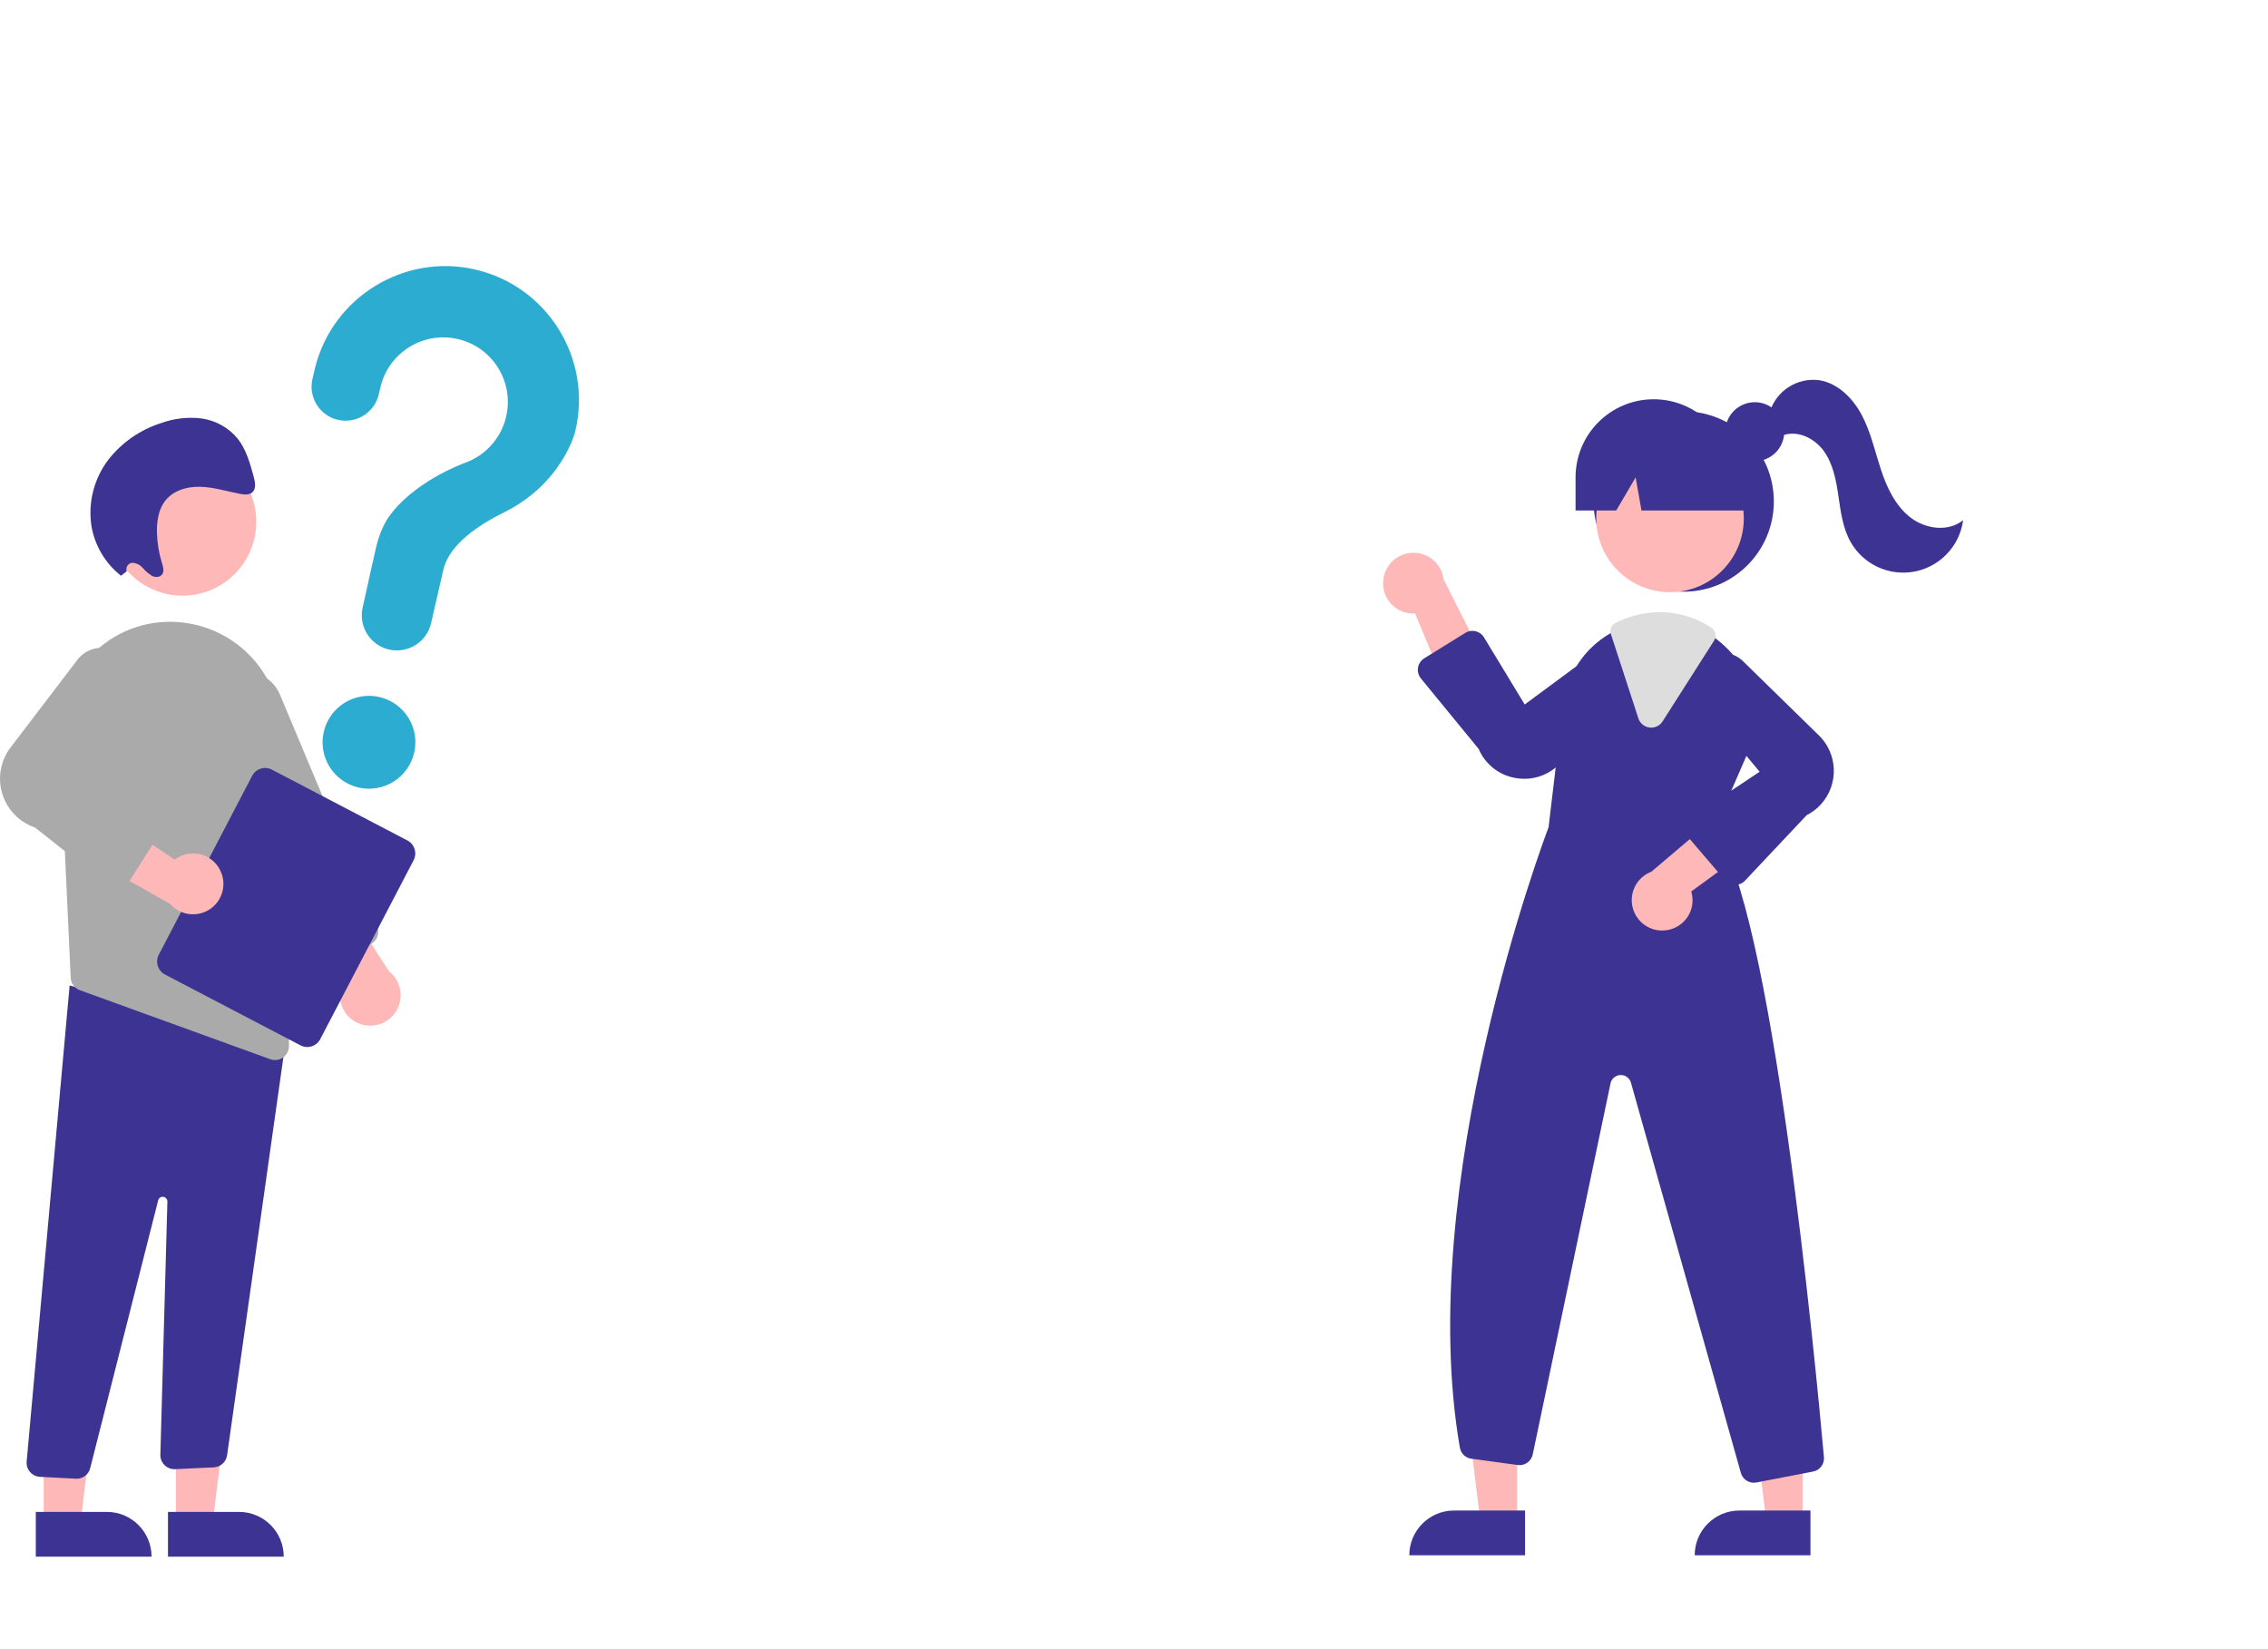 <svg height="368" viewBox="0 0 506 368" width="506" xmlns="http://www.w3.org/2000/svg"><path d="m79.957 175.723c5.567 1.304 11.137-2.156 12.442-7.728 1.305-5.571-2.15-11.145-7.716-12.449-5.567-1.304-11.137 2.156-12.442 7.728-1.305 5.572 2.15 11.145 7.716 12.449z" fill="#2cacd1"/><path d="m105.895 60.112c-15.778-3.578-31.677 6.214-35.593 21.927-.036.145-.277 1.168-.59 2.507-.957 4.087 1.577 8.176 5.66 9.133 4.087.956 8.175-1.585 9.132-5.675l.001-.005c.213-.911.36-1.541.369-1.58 1.814-7.752 9.563-12.568 17.309-10.755 7.745 1.812 12.553 9.566 10.739 17.318-1.12 4.785-4.598 8.672-9.228 10.31l.002.003s-12.112 4.317-17.499 12.868l.003.001c-1.01 1.774-1.759 3.684-2.224 5.672-.191.817-1.818 7.977-3.084 13.801-.908 4.181 1.703 8.317 5.865 9.291 4.211.986 8.424-1.632 9.411-5.846.004-.016.007-.032.011-.047 1.212-5.322 2.644-11.513 2.749-11.962 1.338-5.712 8.176-10.114 13.568-12.766 6.208-3.054 11.319-8.001 14.363-14.218.65-1.274 1.158-2.617 1.515-4.002 3.766-16.079-6.204-32.164-22.268-35.926-.07-.016-.141-.033-.211-.049z" fill="#2cacd1"/><path d="m375.642 132.029c11.105 0 20.108-9.01 20.108-20.125 0-11.116-9.003-20.126-20.108-20.126s-20.107 9.01-20.107 20.126c0 11.115 9.002 20.125 20.107 20.125z" fill="#3d3393"/><path d="m338.486 339.414h-8.217l-3.909-31.723h12.128z" fill="#ffb8b8"/><path d="m324.4 337.064h15.847v9.987h-25.825c0-5.515 4.467-9.987 9.978-9.987z" fill="#3d3393"/><path d="m402.16 338.414h-8.217l-3.91-31.723h12.129z" fill="#ffb8b8"/><path d="m388.073 337.064h15.848v9.987h-25.826c0-5.515 4.468-9.987 9.978-9.987z" fill="#3d3393"/><path d="m372.587 132.147c9.091 0 16.462-7.377 16.462-16.477s-7.371-16.477-16.462-16.477c-9.092 0-16.462 7.377-16.462 16.477s7.37 16.477 16.462 16.477z" fill="#ffb8b8"/><path d="m382.399 185.302 7.366-16.939c3.666-8.144 1.799-17.717-4.659-23.882-.647-.641-1.334-1.239-2.057-1.792-3.635-2.845-8.114-4.396-12.728-4.407-3.103.012-6.166.694-8.982 1.999-.241.107-.475.221-.717.335-.462.222-.918.463-1.36.712-5.852 3.363-9.758 9.309-10.523 16.02l-3.251 27.263c-.818 2.141-29.987 79.424-19.786 138.426.223 1.293 1.261 2.291 2.561 2.462l10.342 1.409c1.566.214 3.032-.82 3.357-2.369l17.353-82.79c.267-1.271 1.512-2.084 2.781-1.816.855.18 1.54.82 1.777 1.661l24.518 87.065c.359 1.3 1.541 2.2 2.888 2.2.196-.001.391-.019.584-.054l12.634-2.435c1.522-.285 2.577-1.683 2.433-3.227-1.857-20.723-11.723-124.525-24.531-139.841z" fill="#3d3393"/><path d="m308.611 129.382c-.431 3.701 2.216 7.051 5.913 7.483.394.046.792.057 1.188.033l9.202 22.133 6.96-10.327-9.805-19.435c-.472-3.716-3.865-6.345-7.577-5.872-3.107.395-5.538 2.87-5.881 5.985z" fill="#ffb8b8"/><path d="m371.674 207.589c3.696-.442 6.334-3.8 5.892-7.499-.047-.395-.129-.784-.244-1.164l19.36-14.114-11.656-4.369-16.598 14.073c-3.5 1.325-5.264 5.24-3.94 8.743 1.108 2.932 4.079 4.722 7.186 4.33z" fill="#ffb8b8"/><path d="m340.113 173.787c-.742-.001-1.483-.074-2.211-.218-3.576-.681-6.578-3.1-8.007-6.451l-12.892-15.734c-1.057-1.289-.869-3.192.419-4.249.104-.085.212-.162.325-.233l9.172-5.682c1.417-.878 3.276-.44 4.153.977.004.008.009.015.013.022l9.086 14.983 17.401-12.871c3.187-1.673 7.125-.443 8.796 2.747 1.337 2.552.843 5.679-1.216 7.693l-17.367 15.856c-2.041 2.025-4.798 3.161-7.672 3.16z" fill="#3d3393"/><path d="m387.131 197.45c-.023 0-.047 0-.071-.001-.855-.02-1.662-.403-2.219-1.053l-8.154-9.522c-1.084-1.265-.938-3.171.327-4.256.092-.079.189-.153.29-.22l15.269-10.189-13.833-16.646c-1.851-3.088-.85-7.094 2.236-8.947 2.468-1.482 5.616-1.167 7.742.774l16.812 16.445c4.517 4.129 4.833 11.142.708 15.662-.903.989-1.977 1.806-3.171 2.411l-13.741 14.594c-.57.605-1.364.948-2.195.948z" fill="#3d3393"/><path d="m368.401 162.365c-.131 0-.261-.009-.391-.025-1.16-.141-2.131-.945-2.487-2.059l-6.128-18.804c-.317-.983.139-2.05 1.069-2.498l.198-.094c.181-.086.359-.171.541-.252 2.858-1.327 5.968-2.018 9.118-2.028 4.089.007 8.087 1.21 11.502 3.459.953.635 1.222 1.917.604 2.881l-11.494 18.025c-.548.87-1.504 1.397-2.532 1.395z" fill="#ddd"/><g fill="#3d3393"><path d="m391.495 102.919c3.634 0 6.58-2.949 6.58-6.586 0-3.637-2.946-6.586-6.58-6.586-3.633 0-6.579 2.949-6.579 6.586 0 3.637 2.946 6.586 6.579 6.586z"/><path d="m368.94 89.094c-9.624 0-17.427 7.809-17.427 17.443v7.379h9.068l4.337-7.379 1.302 7.379h27.519l-7.373-7.379c0-9.633-7.802-17.443-17.426-17.443z"/><path d="m394.877 91.822c1.502-4.701 6.161-7.642 11.046-6.974 4.193.702 7.509 4.075 9.484 7.843 1.975 3.768 2.887 7.985 4.215 12.027 1.328 4.043 3.212 8.107 6.564 10.723 3.352 2.617 8.497 3.327 11.79.635-.991 7.388-7.777 12.573-15.158 11.581-4.198-.563-7.886-3.068-9.961-6.763-1.738-3.094-2.186-6.72-2.701-10.232-.516-3.511-1.185-7.144-3.259-10.023-2.075-2.878-5.957-4.758-9.252-3.447l-2.768-5.37z"/></g><path d="m39.239 339.72h8.217l3.91-31.724-12.128.001z" fill="#ffb8b8"/><path d="m63.303 347.356-25.825.002-0-9.987 15.847-.001c5.511 0 9.978 4.471 9.978 9.986z" fill="#3d3393"/><path d="m9.748 339.72h8.217l3.91-31.724-12.128.001z" fill="#ffb8b8"/><path d="m33.812 347.356-25.825.002-0-9.987 15.847-.001c5.511 0 9.978 4.471 9.978 9.986z" fill="#3d3393"/><path d="m16.929 329.964-8.026-.423c-1.728-.091-3.054-1.566-2.964-3.295.001-.012.001-.025.002-.037l9.593-106.308 44.177 11.931 4.256-1.162-13.31 94.112c-.234 1.458-1.448 2.558-2.921 2.646l-8.652.403c-1.728.096-3.206-1.228-3.302-2.957-.005-.086-.006-.173-.004-.26l1.568-56.484c.016-.577-.438-1.058-1.015-1.074-.506-.014-.949.337-1.052.833l-15.119 59.58c-.294 1.458-1.577 2.505-3.062 2.5-.056 0-.113-.002-.17-.005z" fill="#3d3393"/><path d="m40.715 132.918c9.092 0 16.462-7.377 16.462-16.477s-7.37-16.478-16.462-16.478c-9.092 0-16.462 7.378-16.462 16.478s7.37 16.477 16.462 16.477z" fill="#ffb8b8"/><path d="m13.306 164.849 1.81 39.089.654 14.222c.053 1.266.868 2.374 2.061 2.801l42.451 15.392c.343.127.706.191 1.072.188 1.719.008 3.119-1.38 3.127-3.1 0-.038-0-.075-.001-.112l-1.74-70.285c-.236-11.895-8.887-21.943-20.606-23.934-.411-.063-.828-.125-1.246-.181-7.131-.886-14.288 1.433-19.548 6.334-5.446 5.014-8.389 12.188-8.034 19.586z" fill="#aaa"/><path d="m80.561 228.553c-3.558-1.105-5.547-4.888-4.443-8.449.194-.627.479-1.222.845-1.766l-14.396-19.16 12.423-.769 11.766 18.312c2.961 2.291 3.506 6.551 1.216 9.515-1.74 2.252-4.699 3.178-7.411 2.317z" fill="#ffb8b8"/><path d="m70.439 214.871c-.77-.313-1.384-.922-1.703-1.69l-21.688-51.719c-1.789-4.257.209-9.159 4.462-10.949 4.253-1.791 9.15.209 10.939 4.465.002.004.003.008.005.012l21.688 51.72c.667 1.597-.082 3.433-1.676 4.105l-9.628 4.044c-.766.325-1.629.329-2.398.012z" fill="#aaa"/><path d="m35.422 213.046 20.831-39.922c.836-1.598 2.808-2.218 4.407-1.384l30.236 15.806c1.597.837 2.216 2.81 1.383 4.41l-20.831 39.922c-.836 1.599-2.808 2.218-4.407 1.385l-30.236-15.806c-1.597-.837-2.216-2.81-1.383-4.411z" fill="#3d3393"/><path d="m49.392 194.807c-1.312-3.49-5.202-5.254-8.689-3.94-.613.231-1.19.55-1.711.948l-19.959-13.252-.034 12.457 18.959 10.675c2.46 2.823 6.741 3.116 9.562.653 2.144-1.871 2.892-4.883 1.873-7.541z" fill="#ffb8b8"/><path d="m24.157 197.609-16.312-12.933c-6.023-2.024-9.266-8.552-7.244-14.58.442-1.319 1.12-2.547 2-3.624l14.811-19.428c2.367-2.895 6.63-3.321 9.522-.952 2.315 1.896 3.111 5.089 1.959 7.852l-11.719 19.186 17.221 8.176c1.563.742 2.229 2.612 1.488 4.176-.054.114-.115.225-.182.332l-6.952 11.011c-.475.752-1.247 1.266-2.122 1.416-.017.003-.035.006-.052.009-.86.13-1.736-.102-2.419-.641z" fill="#aaa"/><path d="m28.275 127.474c-.256-.749.143-1.563.891-1.819.114-.039.233-.063.353-.072.901.049 1.743.464 2.33 1.15.596.688 1.289 1.284 2.058 1.769.796.402 1.876.345 2.33-.421.426-.72.134-1.683-.124-2.518-.657-2.126-1.024-4.331-1.092-6.555-.074-2.482.276-5.073 1.649-7.009 1.772-2.499 4.941-3.447 7.939-3.378 2.999.068 5.949.995 8.919 1.581 1.025.202 2.231.305 2.917-.49.729-.846.461-2.215.151-3.357-.805-2.964-1.659-6.028-3.529-8.421-2.022-2.487-4.911-4.115-8.084-4.555-3.046-.378-6.139-.026-9.023 1.025-4.699 1.482-8.834 4.366-11.852 8.264-3.111 4.146-4.455 9.356-3.739 14.491.7 4.472 3.068 8.513 6.626 11.307l1.279-.992z" fill="#3d3393"/></svg>